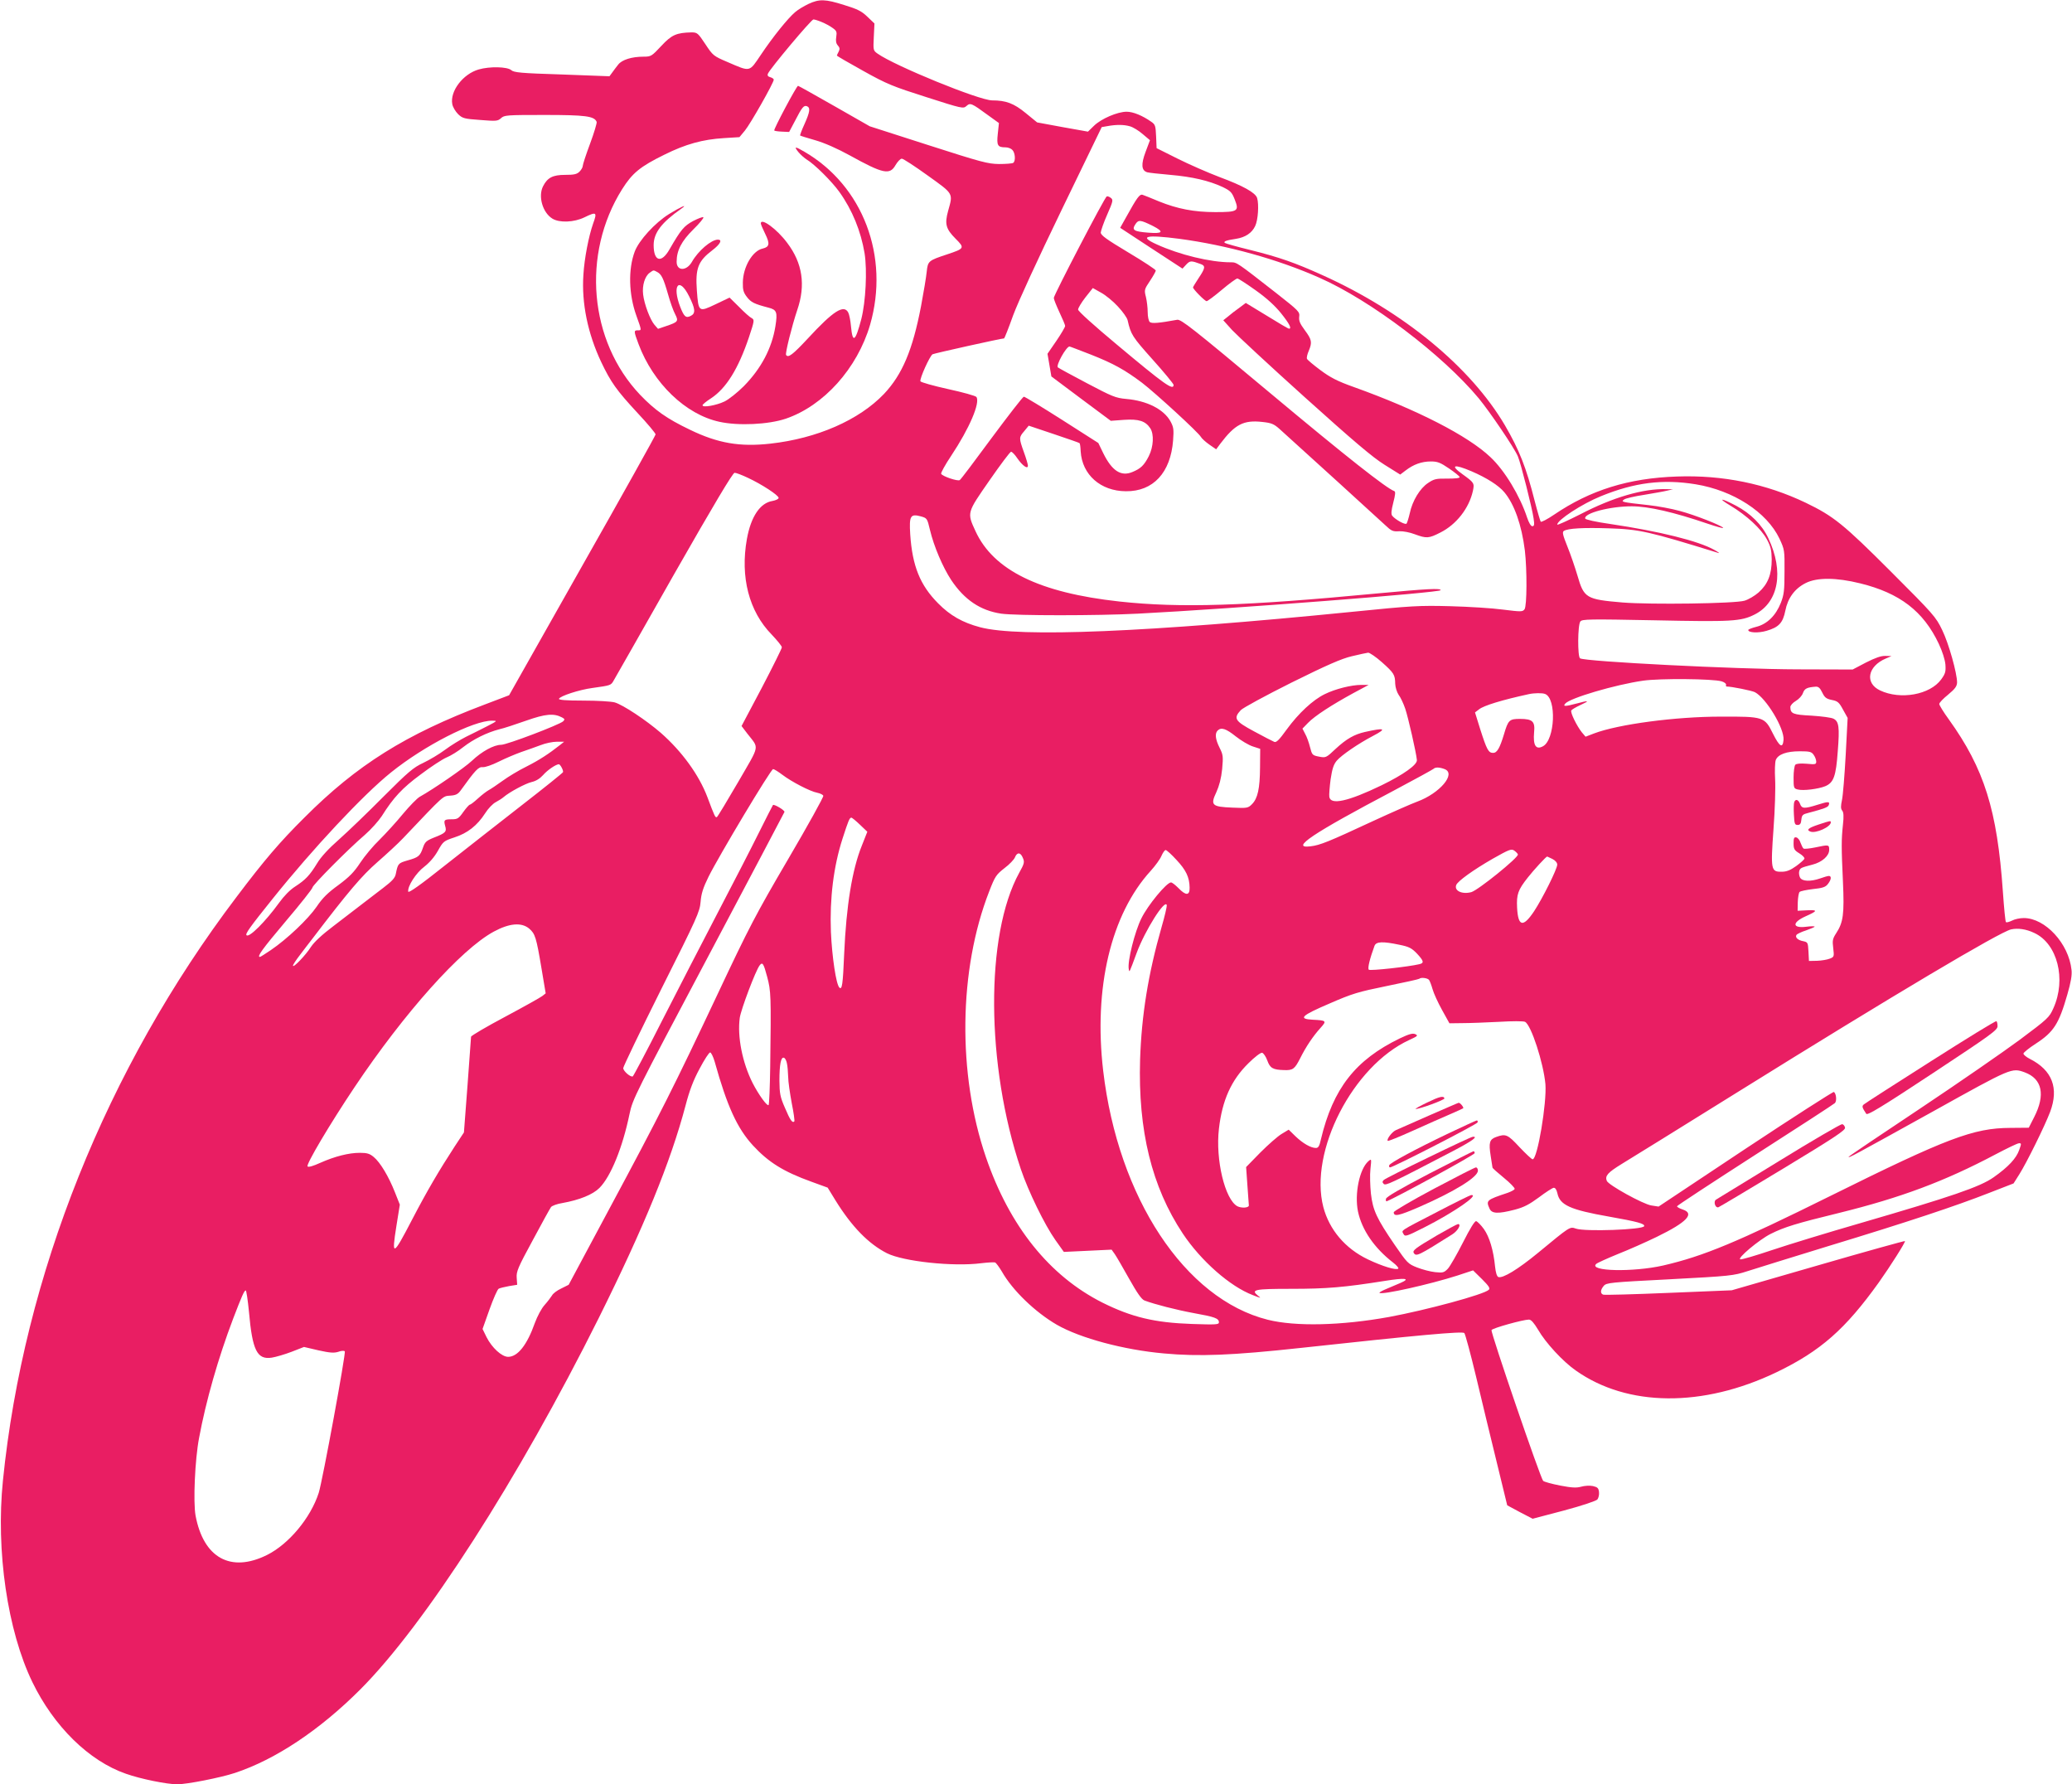 <?xml version="1.0" standalone="no"?>
<!DOCTYPE svg PUBLIC "-//W3C//DTD SVG 20010904//EN"
 "http://www.w3.org/TR/2001/REC-SVG-20010904/DTD/svg10.dtd">
<svg version="1.0" xmlns="http://www.w3.org/2000/svg"
 width="1280pt" height="1102pt" viewBox="0 0 1280 1102"
 preserveAspectRatio="xMidYMid meet">
<g transform="translate(0,1102) scale(0.1,-0.1)"
fill="#e91e63" stroke="none">
<path d="M4995 10996 c-27 -13 -65 -35 -83 -51 -45 -38 -137 -152 -212 -264
-73 -108 -62 -106 -206 -44 -87 37 -90 40 -137 111 -45 68 -50 72 -85 72 -93
-2 -123 -15 -187 -84 -59 -63 -63 -66 -109 -66 -73 0 -134 -19 -157 -49 -11
-14 -28 -36 -37 -49 l-17 -23 -294 11 c-255 8 -296 12 -313 27 -24 21 -132 24
-201 4 -97 -28 -178 -134 -163 -214 3 -18 20 -46 36 -62 27 -26 38 -29 137
-36 99 -8 108 -7 128 11 20 19 35 20 268 20 254 0 309 -7 323 -43 2 -7 -16
-68 -41 -135 -25 -67 -45 -128 -45 -137 0 -8 -9 -24 -20 -35 -16 -16 -33 -20
-89 -20 -76 0 -109 -17 -136 -70 -32 -62 -3 -163 57 -200 43 -27 134 -24 199
8 74 36 79 32 53 -39 -27 -77 -54 -214 -60 -316 -12 -175 27 -363 110 -539 59
-124 95 -175 224 -314 62 -66 112 -126 112 -133 0 -6 -204 -372 -453 -811
l-452 -800 -150 -57 c-488 -184 -791 -374 -1115 -699 -152 -151 -247 -262
-419 -490 -803 -1059 -1315 -2337 -1443 -3605 -44 -433 28 -926 182 -1244 133
-274 350 -487 578 -566 90 -32 253 -65 317 -65 61 0 268 41 356 70 251 83 524
265 774 515 399 399 977 1299 1474 2295 279 561 444 964 536 1312 24 92 48
156 87 228 29 55 58 100 65 100 6 0 19 -26 28 -57 77 -276 139 -411 236 -517
96 -104 188 -162 363 -225 l99 -36 49 -80 c100 -161 203 -267 317 -325 101
-51 409 -84 581 -62 41 5 80 7 87 5 7 -3 25 -28 42 -56 66 -117 207 -252 340
-329 145 -83 414 -155 661 -177 217 -20 421 -12 845 34 725 79 1000 104 1011
92 6 -7 39 -129 73 -271 34 -143 91 -380 127 -526 l65 -267 78 -42 79 -41 194
51 c112 30 198 59 206 68 7 9 12 29 10 46 -3 25 -9 30 -38 37 -20 4 -51 2 -72
-4 -29 -8 -57 -7 -130 7 -51 10 -99 23 -105 29 -16 14 -325 917 -319 931 4 12
196 65 231 65 14 0 31 -20 57 -63 46 -80 153 -196 232 -251 319 -226 785 -230
1241 -11 272 131 425 266 632 555 71 100 166 250 161 255 -2 2 -244 -65 -537
-150 l-533 -154 -390 -16 c-214 -9 -396 -14 -404 -11 -19 7 -18 29 3 54 17 20
40 22 408 41 377 20 393 22 480 50 50 16 275 86 500 155 494 150 788 248 992
328 l152 59 36 57 c46 73 157 298 190 385 55 147 13 257 -125 327 -22 11 -40
26 -40 33 0 6 34 34 76 61 111 72 143 122 195 303 22 76 30 121 26 153 -17
162 -162 320 -295 320 -24 0 -57 -7 -73 -16 -17 -8 -34 -13 -37 -9 -4 3 -12
88 -19 188 -35 504 -115 759 -334 1064 -33 45 -59 88 -59 95 0 8 25 34 55 58
43 36 54 51 55 75 0 57 -51 240 -92 324 -39 81 -52 96 -317 361 -294 294 -354
342 -526 425 -245 117 -511 172 -795 162 -300 -10 -536 -84 -760 -236 -41 -28
-78 -47 -82 -43 -3 4 -20 61 -37 127 -53 209 -95 315 -184 468 -212 360 -627
702 -1126 927 -170 77 -267 111 -447 156 -82 20 -153 40 -158 44 -9 9 9 16 70
25 57 9 98 36 118 79 18 37 24 134 12 173 -10 33 -88 76 -231 129 -71 27 -188
78 -260 114 l-130 65 -3 72 c-3 66 -5 74 -30 91 -54 38 -112 62 -152 62 -56 0
-157 -43 -202 -87 l-37 -36 -157 28 -157 29 -71 58 c-73 60 -122 78 -207 78
-79 0 -601 213 -708 289 -27 19 -27 22 -23 103 l4 83 -44 42 c-35 34 -61 47
-143 72 -117 37 -153 38 -220 7z m81 -112 c22 -9 52 -25 68 -37 24 -17 27 -24
22 -55 -4 -25 -1 -41 10 -53 12 -13 13 -22 5 -38 -6 -11 -11 -22 -11 -24 0 -3
73 -45 163 -95 147 -82 183 -96 390 -162 221 -71 228 -72 247 -55 24 22 32 18
133 -56 l68 -49 -7 -66 c-8 -73 -1 -84 48 -84 15 0 34 -7 42 -16 18 -18 21
-70 5 -80 -6 -4 -46 -7 -88 -7 -69 1 -107 11 -437 117 l-361 116 -219 125
c-121 69 -221 125 -224 125 -9 0 -153 -271 -147 -276 2 -3 24 -6 48 -7 l44 -2
37 70 c43 84 54 96 73 89 22 -9 19 -34 -15 -110 -17 -37 -29 -69 -27 -71 2 -2
44 -15 93 -29 56 -16 136 -51 214 -94 206 -114 247 -122 282 -60 13 22 30 40
39 40 9 0 81 -47 160 -104 162 -116 157 -108 126 -219 -22 -80 -14 -111 46
-171 58 -58 56 -61 -52 -97 -115 -38 -119 -41 -126 -106 -3 -32 -19 -128 -35
-213 -52 -272 -116 -423 -229 -543 -155 -162 -414 -275 -702 -307 -188 -21
-324 2 -497 86 -142 68 -216 120 -308 216 -315 332 -362 869 -111 1269 63 100
111 140 262 214 131 65 236 94 367 102 l96 6 34 41 c34 41 178 295 178 314 0
5 -10 12 -21 15 -15 4 -20 11 -15 22 11 29 268 335 281 335 7 0 30 -7 51 -16z
m1904 -644 c19 -5 55 -27 79 -48 l45 -38 -27 -72 c-29 -77 -26 -115 10 -126
10 -3 74 -10 143 -16 137 -12 239 -36 323 -75 49 -24 57 -32 75 -78 28 -71 19
-77 -120 -77 -131 0 -234 20 -348 66 -47 20 -93 38 -102 41 -18 5 -34 -17
-101 -138 l-37 -66 192 -126 193 -126 23 25 c24 25 30 25 90 3 30 -11 28 -25
-13 -86 -19 -29 -35 -55 -35 -58 0 -11 73 -85 84 -85 6 0 49 32 94 70 46 39
89 70 96 70 6 0 57 -33 113 -73 69 -49 120 -96 157 -142 52 -65 67 -95 49 -95
-5 0 -66 36 -137 80 l-130 79 -40 -30 c-23 -16 -54 -40 -70 -54 l-29 -23 54
-60 c30 -32 232 -220 450 -416 299 -269 420 -372 493 -417 l96 -60 33 25 c49
38 100 56 156 56 42 0 59 -7 112 -43 34 -23 64 -47 66 -53 2 -7 -24 -10 -75
-10 -70 1 -83 -2 -120 -27 -50 -33 -97 -110 -113 -187 -7 -30 -16 -59 -20 -64
-8 -9 -68 24 -88 48 -8 10 -7 30 6 81 13 50 15 69 6 72 -48 17 -297 213 -766
605 -481 402 -551 457 -575 453 -115 -21 -156 -24 -169 -14 -7 7 -13 32 -13
61 0 27 -5 69 -11 94 -11 43 -10 47 25 99 20 30 36 59 36 64 0 6 -76 56 -170
112 -135 81 -170 106 -170 123 1 11 18 62 40 111 36 82 38 91 22 103 -9 7 -20
11 -25 9 -12 -4 -326 -607 -327 -627 0 -9 16 -48 35 -89 19 -40 35 -78 35 -84
0 -7 -24 -48 -54 -92 l-55 -80 12 -70 12 -70 183 -137 184 -137 82 6 c91 6
132 -7 162 -52 24 -37 20 -114 -9 -172 -29 -57 -50 -77 -101 -98 -71 -30 -127
7 -181 117 l-30 62 -224 143 c-124 79 -230 143 -236 143 -6 0 -95 -115 -199
-255 -103 -140 -191 -257 -197 -260 -13 -9 -109 24 -115 39 -2 6 25 56 62 111
113 170 180 327 156 363 -4 7 -83 29 -175 49 -91 20 -168 42 -171 48 -6 16 58
157 75 167 11 6 425 98 442 98 2 0 28 64 56 143 32 86 151 344 300 652 l247
510 35 6 c54 10 101 10 139 -1z m143 -616 c70 -36 61 -48 -29 -41 -90 7 -104
16 -80 52 19 29 30 28 109 -11z m163 -79 c292 -39 608 -126 864 -240 318 -140
761 -476 985 -745 69 -84 220 -306 242 -359 18 -42 88 -319 97 -383 6 -39 4
-48 -8 -48 -9 0 -21 21 -32 53 -44 134 -139 292 -227 374 -139 132 -454 293
-842 432 -104 37 -146 59 -208 105 -43 32 -80 63 -83 70 -3 7 2 29 11 49 22
53 19 69 -24 127 -31 42 -38 59 -35 84 4 30 -2 36 -142 146 -246 192 -243 190
-281 190 -125 0 -316 46 -458 111 -111 50 -67 61 141 34z m-380 -418 c30 -32
57 -70 60 -85 20 -88 28 -101 154 -242 72 -80 130 -151 130 -157 0 -38 -57 3
-352 250 -138 115 -238 205 -238 215 0 9 20 43 45 75 l46 58 50 -28 c28 -15
75 -53 105 -86z m-167 -297 c139 -55 208 -93 316 -174 80 -61 351 -309 364
-335 6 -10 29 -31 52 -47 l42 -29 26 35 c90 119 143 147 259 134 56 -6 71 -12
106 -43 142 -128 618 -561 653 -594 38 -36 47 -41 87 -38 25 1 66 -7 97 -19
71 -26 85 -26 157 11 98 49 177 149 201 257 10 48 8 51 -64 103 -80 57 -54 65
56 18 93 -40 167 -87 202 -129 62 -74 107 -201 127 -360 14 -121 13 -342 -2
-363 -12 -16 -21 -16 -133 -2 -66 9 -212 18 -325 21 -190 5 -235 3 -610 -35
-1261 -126 -2053 -159 -2295 -95 -109 29 -185 72 -260 148 -111 112 -159 230
-172 426 -7 114 1 128 65 111 39 -11 40 -12 57 -84 24 -101 79 -230 131 -309
82 -123 181 -189 309 -208 91 -13 595 -13 845 0 582 30 1871 130 1870 145 -1
13 -80 9 -390 -20 -820 -78 -1218 -91 -1595 -50 -494 54 -778 193 -889 435
-53 115 -53 112 86 312 68 98 128 178 134 178 6 0 24 -18 39 -41 32 -46 65
-69 65 -45 0 8 -11 46 -25 84 -31 87 -31 91 3 130 l27 33 155 -52 c85 -29 157
-53 159 -56 3 -2 6 -25 7 -51 9 -144 123 -245 279 -246 169 -2 277 115 292
315 5 68 3 81 -17 118 -42 74 -145 126 -272 137 -67 6 -87 15 -243 97 -93 49
-174 93 -180 98 -13 13 52 129 72 129 3 0 62 -23 132 -50z m-2119 -761 c86
-40 190 -108 190 -124 0 -7 -17 -15 -38 -19 -76 -12 -133 -96 -158 -235 -42
-235 13 -447 153 -590 34 -36 63 -71 63 -79 0 -7 -56 -120 -124 -250 l-125
-236 35 -46 c75 -97 81 -63 -56 -300 -67 -115 -126 -213 -131 -216 -10 -6 -14
3 -59 123 -52 137 -157 282 -288 397 -89 77 -233 173 -285 188 -24 6 -106 11
-195 11 -105 0 -151 4 -149 11 6 17 124 56 207 67 114 16 114 16 131 46 9 15
177 310 373 656 248 435 363 627 374 627 10 0 46 -14 82 -31z m5855 -40 c233
-38 440 -172 518 -336 31 -67 32 -71 31 -203 0 -116 -3 -143 -23 -194 -31 -78
-84 -130 -150 -147 -28 -7 -51 -16 -51 -20 0 -17 63 -20 113 -5 76 22 101 49
116 124 15 78 58 137 126 171 69 35 188 35 337 -2 244 -60 390 -172 485 -373
22 -47 38 -97 41 -128 3 -44 0 -56 -26 -92 -69 -95 -252 -128 -378 -68 -95 45
-77 149 36 197 l35 15 -38 1 c-26 1 -63 -12 -120 -41 l-82 -43 -340 1 c-388 1
-1311 48 -1344 68 -16 10 -15 207 2 228 11 14 55 15 457 7 479 -10 535 -7 620
36 148 75 182 265 84 471 -39 83 -108 152 -200 201 -94 49 -116 49 -34 0 100
-60 189 -142 225 -208 24 -45 29 -66 30 -124 0 -93 -24 -153 -81 -204 -24 -21
-63 -44 -87 -51 -60 -18 -580 -25 -754 -11 -224 19 -238 27 -278 166 -15 50
-42 130 -62 179 -29 72 -33 90 -22 97 26 16 120 21 277 16 190 -6 247 -19 677
-152 11 -3 0 5 -25 19 -98 55 -335 114 -644 160 -86 12 -151 27 -153 33 -11
33 152 76 287 76 103 0 260 -36 468 -107 56 -19 100 -31 97 -26 -9 14 -173 79
-267 104 -50 14 -136 30 -192 36 -172 19 -173 20 -153 35 9 7 65 20 125 29 59
10 123 21 142 26 l35 8 -42 1 c-143 4 -330 -51 -530 -155 -79 -40 -143 -69
-143 -64 0 28 153 128 269 175 208 85 382 107 586 74z m-1938 -1099 c75 -67
81 -77 82 -133 1 -22 10 -51 21 -68 12 -15 30 -54 41 -86 18 -53 68 -272 72
-317 3 -29 -81 -89 -218 -156 -207 -100 -316 -124 -323 -71 -2 13 2 61 8 108
10 65 18 91 38 115 29 34 134 106 224 153 88 46 74 52 -51 24 -65 -15 -113
-42 -180 -104 -59 -56 -61 -56 -103 -48 -41 8 -43 11 -55 58 -7 28 -20 65 -30
82 l-17 33 34 35 c41 43 148 112 280 184 l95 51 -45 0 c-62 0 -161 -25 -226
-57 -74 -36 -162 -118 -235 -218 -47 -65 -64 -82 -77 -77 -10 4 -66 33 -125
65 -119 64 -129 80 -82 131 13 14 153 90 313 170 218 108 309 148 373 163 46
11 92 21 101 22 9 0 48 -26 85 -59z m2098 -118 c17 -5 29 -14 28 -21 -2 -6 0
-11 3 -11 30 0 155 -25 175 -35 70 -37 183 -224 177 -295 -5 -55 -25 -42 -66
40 -51 103 -57 105 -322 104 -280 0 -633 -47 -783 -104 l-52 -20 -23 27 c-31
39 -73 124 -65 135 3 6 29 21 57 34 59 27 53 30 -24 9 -72 -19 -86 -19 -71 -1
29 35 308 117 481 142 104 15 432 12 485 -4z m622 -69 c15 -31 25 -39 59 -46
36 -7 45 -14 69 -59 l29 -52 -12 -229 c-7 -125 -17 -251 -23 -278 -8 -38 -8
-53 1 -65 9 -10 11 -35 5 -87 -10 -95 -10 -138 0 -353 9 -200 2 -251 -42 -318
-22 -34 -24 -45 -18 -92 6 -52 6 -54 -22 -65 -15 -6 -50 -12 -78 -13 l-50 -1
-3 58 c-3 55 -4 58 -32 64 -34 6 -52 24 -42 39 4 6 31 19 60 28 28 10 52 20
52 23 0 3 -24 3 -54 -1 -85 -10 -86 27 -1 65 74 33 76 40 10 37 l-60 -3 1 53
c1 30 6 58 11 63 6 6 43 13 83 18 58 6 77 12 91 30 22 27 25 51 7 51 -7 0 -31
-7 -53 -15 -60 -21 -112 -19 -125 5 -6 12 -8 29 -5 40 6 19 9 21 82 40 59 15
103 54 103 91 0 33 -2 33 -87 15 -34 -7 -66 -10 -71 -7 -5 3 -13 20 -19 36 -5
17 -17 31 -26 33 -14 3 -17 -5 -17 -36 0 -35 4 -43 35 -62 20 -12 34 -27 32
-33 -2 -7 -25 -27 -51 -46 -35 -25 -59 -35 -89 -35 -67 -1 -69 11 -51 264 9
118 13 257 10 308 -3 50 -1 104 4 118 14 35 66 54 149 54 61 0 72 -3 85 -22 9
-12 16 -31 16 -42 0 -17 -6 -18 -59 -13 -37 3 -63 1 -70 -6 -6 -6 -11 -42 -11
-79 0 -64 1 -68 26 -74 34 -9 127 3 169 20 53 22 67 62 78 216 12 150 7 184
-26 201 -12 7 -73 15 -135 19 -117 6 -131 12 -132 53 0 10 15 27 34 38 19 11
39 33 44 49 10 28 26 35 79 39 17 1 27 -9 40 -36z m-1712 -9 c72 -28 61 -283
-13 -323 -44 -24 -62 5 -55 86 7 67 -9 83 -87 83 -66 0 -73 -7 -99 -95 -26
-86 -43 -115 -67 -115 -29 0 -39 19 -80 147 l-32 103 25 19 c28 23 142 58 308
94 32 7 82 8 100 1z m-6073 -145 c17 -9 18 -13 7 -24 -25 -22 -348 -145 -383
-145 -45 0 -120 -41 -181 -99 -44 -42 -239 -176 -322 -222 -16 -9 -62 -56
-103 -105 -40 -49 -105 -120 -144 -159 -40 -38 -94 -103 -121 -144 -38 -58
-67 -87 -134 -137 -65 -47 -99 -80 -135 -134 -53 -77 -183 -200 -283 -268 -34
-23 -64 -42 -67 -42 -21 0 14 48 159 220 91 107 165 201 165 208 0 15 220 237
324 326 38 33 84 85 104 115 73 116 127 174 241 258 62 47 134 94 160 105 25
10 72 39 103 64 63 49 146 90 223 110 28 6 102 31 165 53 119 42 171 47 222
20z m-462 -54 c-36 -18 -94 -48 -130 -65 -36 -18 -95 -54 -131 -81 -36 -27
-97 -63 -135 -81 -60 -28 -92 -55 -244 -207 -96 -97 -220 -216 -275 -265 -64
-56 -113 -109 -136 -148 -46 -75 -72 -102 -135 -143 -32 -20 -70 -59 -100
-101 -84 -116 -185 -217 -201 -200 -9 8 19 48 162 226 247 308 557 640 730
779 206 166 509 321 625 320 34 0 34 -1 -30 -34z m4624 -63 c33 -26 80 -54
105 -62 l46 -15 -1 -115 c-1 -130 -14 -191 -50 -227 -24 -24 -30 -25 -120 -21
-128 5 -138 15 -100 95 18 40 30 85 36 143 7 79 6 88 -16 132 -26 52 -30 88
-12 106 22 22 52 12 112 -36z m-4174 -53 c-70 -55 -128 -93 -207 -133 -49 -24
-115 -64 -149 -89 -33 -24 -72 -50 -85 -57 -13 -7 -43 -30 -66 -51 -24 -22
-46 -39 -51 -39 -4 0 -22 -20 -40 -45 -28 -40 -36 -45 -70 -45 -48 0 -52 -4
-42 -41 11 -36 3 -44 -69 -72 -47 -19 -56 -27 -68 -62 -18 -52 -27 -60 -95
-79 -58 -17 -60 -19 -73 -84 -5 -25 -23 -44 -78 -86 -40 -30 -101 -78 -137
-105 -36 -28 -113 -87 -172 -132 -69 -52 -117 -97 -137 -127 -32 -51 -111
-133 -111 -116 0 6 19 35 43 66 23 30 55 73 72 94 231 303 310 395 406 479 57
50 129 116 159 148 259 273 244 259 291 263 34 2 48 9 64 31 93 129 111 148
138 145 15 -1 56 13 98 34 40 20 102 46 138 59 36 12 91 32 121 43 30 12 75
21 100 21 l45 0 -25 -20z m10 -140 c6 -11 10 -24 8 -28 -2 -5 -115 -96 -253
-203 -137 -107 -351 -274 -475 -372 -153 -122 -226 -173 -228 -163 -6 32 48
116 99 154 32 25 62 59 84 98 33 59 36 61 102 83 81 26 141 73 190 149 18 29
48 60 66 69 17 9 39 23 48 31 36 31 135 84 173 93 27 6 51 21 71 43 27 31 77
65 97 67 4 0 12 -9 18 -21z m5454 -9 c74 -28 -30 -150 -169 -201 -33 -12 -156
-66 -273 -120 -275 -128 -327 -149 -386 -156 -130 -16 11 79 512 343 130 69
241 130 247 135 12 12 37 11 69 -1z m-4091 -35 c58 -44 172 -103 215 -111 19
-4 36 -12 38 -19 3 -6 -95 -183 -217 -391 -201 -343 -242 -422 -436 -834 -264
-560 -354 -740 -671 -1330 l-249 -465 -46 -23 c-26 -12 -51 -31 -57 -43 -7
-11 -27 -38 -45 -58 -20 -22 -45 -69 -61 -112 -48 -136 -106 -209 -165 -209
-39 0 -100 56 -133 121 l-25 51 43 121 c24 67 49 124 57 128 8 4 37 11 64 16
l50 8 -3 43 c-3 38 7 63 99 232 56 105 107 197 113 205 6 8 38 20 71 25 105
19 187 52 228 93 70 70 143 249 186 457 19 92 33 119 487 975 256 484 468 884
470 890 4 10 -64 50 -71 43 -2 -2 -41 -79 -88 -173 -46 -93 -160 -314 -252
-490 -92 -176 -246 -475 -343 -665 -96 -190 -179 -346 -183 -348 -14 -6 -58
32 -59 51 0 9 106 230 236 490 221 440 237 476 242 537 4 50 15 86 49 155 63
127 385 665 399 665 6 0 32 -16 57 -35z m480 -309 l45 -43 -34 -86 c-60 -148
-96 -372 -109 -667 -8 -191 -13 -226 -30 -209 -20 21 -45 188 -52 344 -8 205
16 403 72 576 35 108 43 129 54 129 5 0 29 -20 54 -44z m4064 -183 c6 -18
-247 -222 -288 -233 -56 -15 -107 8 -93 44 9 24 105 93 225 162 101 57 115 63
133 51 11 -8 21 -18 23 -24z m-2109 -34 c59 -63 80 -107 81 -171 1 -50 -23
-51 -69 -3 -19 19 -39 35 -46 35 -27 0 -143 -140 -183 -222 -41 -82 -87 -266
-78 -313 4 -23 2 -27 49 100 51 138 177 338 186 294 1 -8 -13 -69 -32 -134
-83 -290 -124 -545 -133 -820 -13 -437 72 -785 264 -1074 112 -168 292 -327
433 -380 51 -20 53 -20 31 -3 -46 37 -21 42 207 42 217 0 325 9 577 49 125 20
162 16 98 -12 -21 -9 -60 -25 -87 -37 -27 -11 -47 -22 -44 -25 14 -14 313 53
481 107 l97 32 55 -54 c43 -43 52 -57 42 -66 -29 -29 -385 -125 -617 -168
-293 -53 -576 -60 -748 -17 -512 128 -925 754 -1017 1538 -60 512 48 966 294
1235 28 31 58 72 66 92 9 20 20 36 26 36 6 0 36 -27 67 -61z m-949 12 c11 -25
9 -35 -23 -92 -210 -383 -206 -1187 10 -1829 46 -137 148 -346 214 -439 l52
-73 148 7 147 7 20 -28 c11 -16 51 -85 89 -153 49 -87 76 -126 94 -133 64 -24
197 -58 305 -78 128 -23 155 -32 155 -57 0 -14 -18 -15 -167 -10 -231 8 -372
42 -553 132 -327 165 -573 471 -719 897 -177 516 -169 1159 20 1643 36 93 43
103 94 143 31 23 60 54 65 67 13 33 35 32 49 -4z m3271 -6 c18 -9 30 -23 30
-35 0 -27 -91 -209 -143 -288 -68 -102 -99 -95 -105 22 -4 82 5 109 66 186 36
46 113 130 120 130 1 0 16 -7 32 -15z m-6321 -430 c37 -32 44 -54 76 -245 l26
-155 -20 -16 c-11 -9 -115 -67 -231 -129 -115 -61 -210 -117 -210 -123 0 -7
-10 -142 -22 -302 l-22 -289 -58 -88 c-95 -146 -171 -275 -262 -450 -119 -229
-128 -233 -97 -39 l21 131 -31 78 c-38 96 -90 183 -130 216 -25 21 -41 26 -86
26 -69 0 -155 -22 -245 -62 -44 -20 -72 -28 -78 -22 -11 11 138 262 290 489
308 460 657 851 860 961 96 52 171 59 219 19z m9298 -27 c143 -66 199 -286
118 -465 -25 -57 -34 -65 -208 -195 -100 -74 -379 -267 -619 -427 -241 -160
-438 -293 -438 -296 0 -8 22 4 522 281 487 271 485 270 566 241 108 -40 129
-139 58 -277 l-33 -65 -114 -1 c-228 -1 -391 -63 -1109 -419 -579 -287 -785
-373 -1036 -431 -186 -42 -464 -36 -413 10 8 7 68 34 134 61 66 26 174 74 240
106 187 91 236 144 160 169 -19 6 -35 15 -35 20 0 4 217 146 481 316 265 170
487 314 494 321 13 12 9 59 -6 69 -5 2 -250 -155 -546 -351 l-537 -357 -45 7
c-51 8 -265 126 -275 152 -12 31 6 51 92 104 48 29 371 229 718 445 964 600
1619 989 1688 1004 42 9 93 2 143 -22z m-3922 -73 c60 -12 76 -21 108 -54 43
-46 46 -59 15 -66 -67 -16 -304 -42 -312 -34 -9 8 7 71 35 147 10 27 50 29
154 7z m-3906 -197 c24 -90 25 -114 19 -560 -2 -124 -6 -229 -10 -233 -9 -9
-62 65 -98 135 -64 126 -96 288 -80 404 8 53 98 292 123 324 17 22 24 13 46
-70z m4089 -20 c5 -7 15 -33 22 -58 7 -25 33 -82 58 -127 l46 -83 80 1 c45 0
146 4 226 8 80 5 152 5 161 0 38 -19 114 -254 126 -385 9 -115 -49 -464 -79
-464 -6 0 -42 34 -81 75 -73 79 -85 84 -144 63 -42 -15 -47 -35 -34 -118 6
-36 11 -68 11 -71 0 -4 32 -32 71 -64 38 -31 68 -62 66 -68 -2 -6 -21 -16 -43
-24 -132 -44 -135 -47 -112 -98 14 -31 52 -33 156 -6 57 15 89 32 149 76 42
32 83 58 91 59 10 1 18 -12 23 -34 15 -73 80 -102 319 -144 176 -31 222 -44
217 -59 -7 -22 -367 -35 -422 -15 -38 13 -35 14 -234 -150 -124 -102 -218
-159 -245 -149 -9 4 -16 27 -20 64 -10 102 -35 184 -69 232 -18 25 -40 47 -48
49 -9 1 -37 -44 -81 -131 -37 -73 -79 -146 -93 -162 -24 -25 -31 -27 -79 -22
-29 3 -79 16 -112 29 -56 22 -61 28 -137 138 -113 165 -136 215 -148 318 -5
48 -7 116 -3 152 7 65 7 65 -14 47 -54 -49 -85 -201 -63 -309 24 -114 101
-226 216 -315 22 -17 37 -34 33 -38 -12 -12 -98 14 -188 57 -140 67 -238 183
-275 323 -89 344 183 872 531 1032 52 24 56 27 37 36 -16 7 -38 1 -95 -26
-275 -133 -413 -310 -488 -624 -9 -42 -16 -53 -31 -53 -31 0 -80 28 -126 72
l-42 41 -43 -26 c-24 -14 -83 -66 -132 -115 l-88 -90 8 -113 c5 -63 8 -118 9
-124 0 -15 -45 -18 -71 -5 -77 42 -136 288 -114 478 20 176 76 301 182 405 38
38 76 67 85 65 8 -2 23 -23 32 -48 17 -47 34 -57 103 -59 55 -2 66 6 100 73
36 72 79 136 126 188 39 43 36 46 -48 50 -93 5 -72 25 103 100 142 62 177 72
353 108 108 22 199 42 202 45 10 10 50 5 60 -7z m-3967 -514 c4 -16 7 -54 8
-84 0 -30 11 -103 22 -163 12 -59 19 -110 16 -113 -12 -12 -26 8 -58 84 -30
68 -33 88 -34 167 0 100 9 149 28 142 7 -2 15 -17 18 -33z m7613 -536 c-18
-52 -67 -105 -158 -169 -83 -59 -262 -120 -826 -284 -201 -58 -446 -133 -544
-166 -98 -33 -186 -59 -195 -57 -23 5 117 122 187 157 86 43 158 65 424 130
381 94 651 195 963 360 72 38 138 70 147 70 16 1 16 -2 2 -41z m-10936 -1000
c21 -238 50 -297 141 -283 25 4 80 20 122 36 l77 30 90 -21 c72 -16 96 -17
122 -9 18 7 35 8 40 3 8 -9 -138 -802 -161 -874 -50 -155 -185 -317 -320 -384
-224 -111 -392 -18 -441 244 -15 83 -4 345 22 480 42 227 118 493 210 735 54
141 69 175 78 175 4 0 13 -60 20 -132z"/>
<path d="M4932 10081 c13 -16 36 -36 51 -46 49 -29 157 -137 202 -200 81 -113
133 -243 156 -379 17 -107 7 -299 -20 -406 -37 -141 -54 -153 -64 -45 -3 36
-11 74 -17 85 -27 51 -92 10 -248 -159 -96 -103 -123 -123 -136 -103 -6 10 36
179 69 277 53 154 33 290 -62 415 -63 85 -163 158 -163 120 0 -5 12 -34 27
-64 30 -61 27 -81 -15 -91 -63 -13 -122 -114 -123 -210 -1 -45 4 -62 25 -89
25 -33 45 -43 133 -66 52 -13 57 -28 43 -116 -22 -135 -87 -259 -195 -369 -39
-39 -92 -81 -118 -94 -52 -25 -137 -40 -137 -24 0 5 23 24 51 42 95 62 170
183 236 379 34 102 34 107 17 117 -11 5 -46 36 -78 69 l-59 58 -86 -41 c-105
-50 -106 -49 -116 84 -10 137 7 182 95 249 50 38 64 66 35 66 -41 0 -122 -69
-161 -138 -33 -57 -94 -57 -94 1 0 70 30 128 103 200 38 37 66 71 62 75 -3 4
-32 -7 -63 -23 -57 -31 -75 -52 -146 -175 -50 -88 -98 -75 -98 26 0 76 49 140
172 226 46 33 -11 7 -77 -34 -88 -55 -186 -163 -212 -232 -41 -110 -37 -264
10 -395 34 -95 33 -91 10 -91 -27 0 -26 -5 4 -86 91 -242 291 -434 499 -479
117 -26 303 -17 410 19 235 80 442 311 521 580 122 422 -44 859 -406 1069 -58
34 -66 34 -37 -2z m-872 -741 c26 -14 38 -37 67 -138 13 -47 33 -103 44 -123
22 -43 18 -48 -56 -73 l-50 -17 -22 25 c-27 32 -63 127 -70 187 -7 56 11 113
40 134 25 18 23 18 47 5z m197 -150 c38 -76 41 -105 12 -120 -31 -17 -43 -7
-67 55 -52 135 -6 188 55 65z"/>
<path d="M11084 6066 c-3 -7 -4 -42 -2 -77 3 -56 5 -64 23 -64 15 0 21 8 23
32 3 29 8 34 45 43 95 25 119 34 124 47 9 24 -2 24 -68 3 -83 -26 -98 -25
-109 5 -10 27 -28 33 -36 11z"/>
<path d="M11233 5927 c-63 -21 -76 -33 -49 -43 33 -13 126 29 126 57 0 11 -2
11 -77 -14z"/>
<path d="M11926 4464 c-219 -139 -404 -258 -412 -265 -13 -11 -11 -19 15 -58
7 -11 92 40 410 250 362 239 401 267 401 291 0 15 -3 29 -7 31 -5 3 -187 -109
-407 -249z"/>
<path d="M10990 3849 c-206 -126 -381 -233 -389 -238 -18 -11 -5 -54 15 -47 8
3 187 110 399 238 317 192 385 237 383 253 -2 11 -10 21 -18 22 -8 1 -184
-101 -390 -228z"/>
<path d="M8815 4210 c-44 -21 -75 -39 -70 -39 22 -2 180 56 178 65 -4 18 -30
12 -108 -26z"/>
<path d="M8825 4129 c-99 -44 -190 -84 -202 -89 -23 -10 -59 -57 -50 -66 3 -3
72 25 154 62 81 37 184 82 228 101 44 19 81 36 84 38 5 6 -19 35 -28 34 -3 0
-87 -37 -186 -80z"/>
<path d="M8950 4021 c-211 -101 -363 -183 -368 -198 -2 -7 0 -13 5 -13 19 0
538 266 541 278 2 6 0 12 -5 12 -4 0 -82 -36 -173 -79z"/>
<path d="M8823 3871 c-145 -70 -268 -132 -275 -139 -9 -9 -9 -15 0 -24 12 -12
43 2 430 204 118 62 156 90 120 87 -7 0 -131 -58 -275 -128z"/>
<path d="M8830 3772 c-180 -94 -266 -144 -268 -156 -2 -10 0 -17 5 -15 59 23
543 287 543 297 0 6 -3 12 -7 12 -5 -1 -127 -63 -273 -138z"/>
<path d="M8858 3678 c-137 -73 -248 -138 -248 -145 0 -29 31 -22 156 32 220
96 364 185 364 225 0 11 -6 20 -12 20 -7 0 -124 -60 -260 -132z"/>
<path d="M8880 3536 c-240 -124 -222 -113 -210 -137 10 -18 17 -16 128 40 180
91 346 205 290 200 -7 -1 -101 -47 -208 -103z"/>
<path d="M8875 3389 c-132 -78 -151 -92 -141 -108 15 -23 29 -16 237 115 35
22 59 64 36 64 -7 -1 -66 -33 -132 -71z"/>
</g>
</svg>
